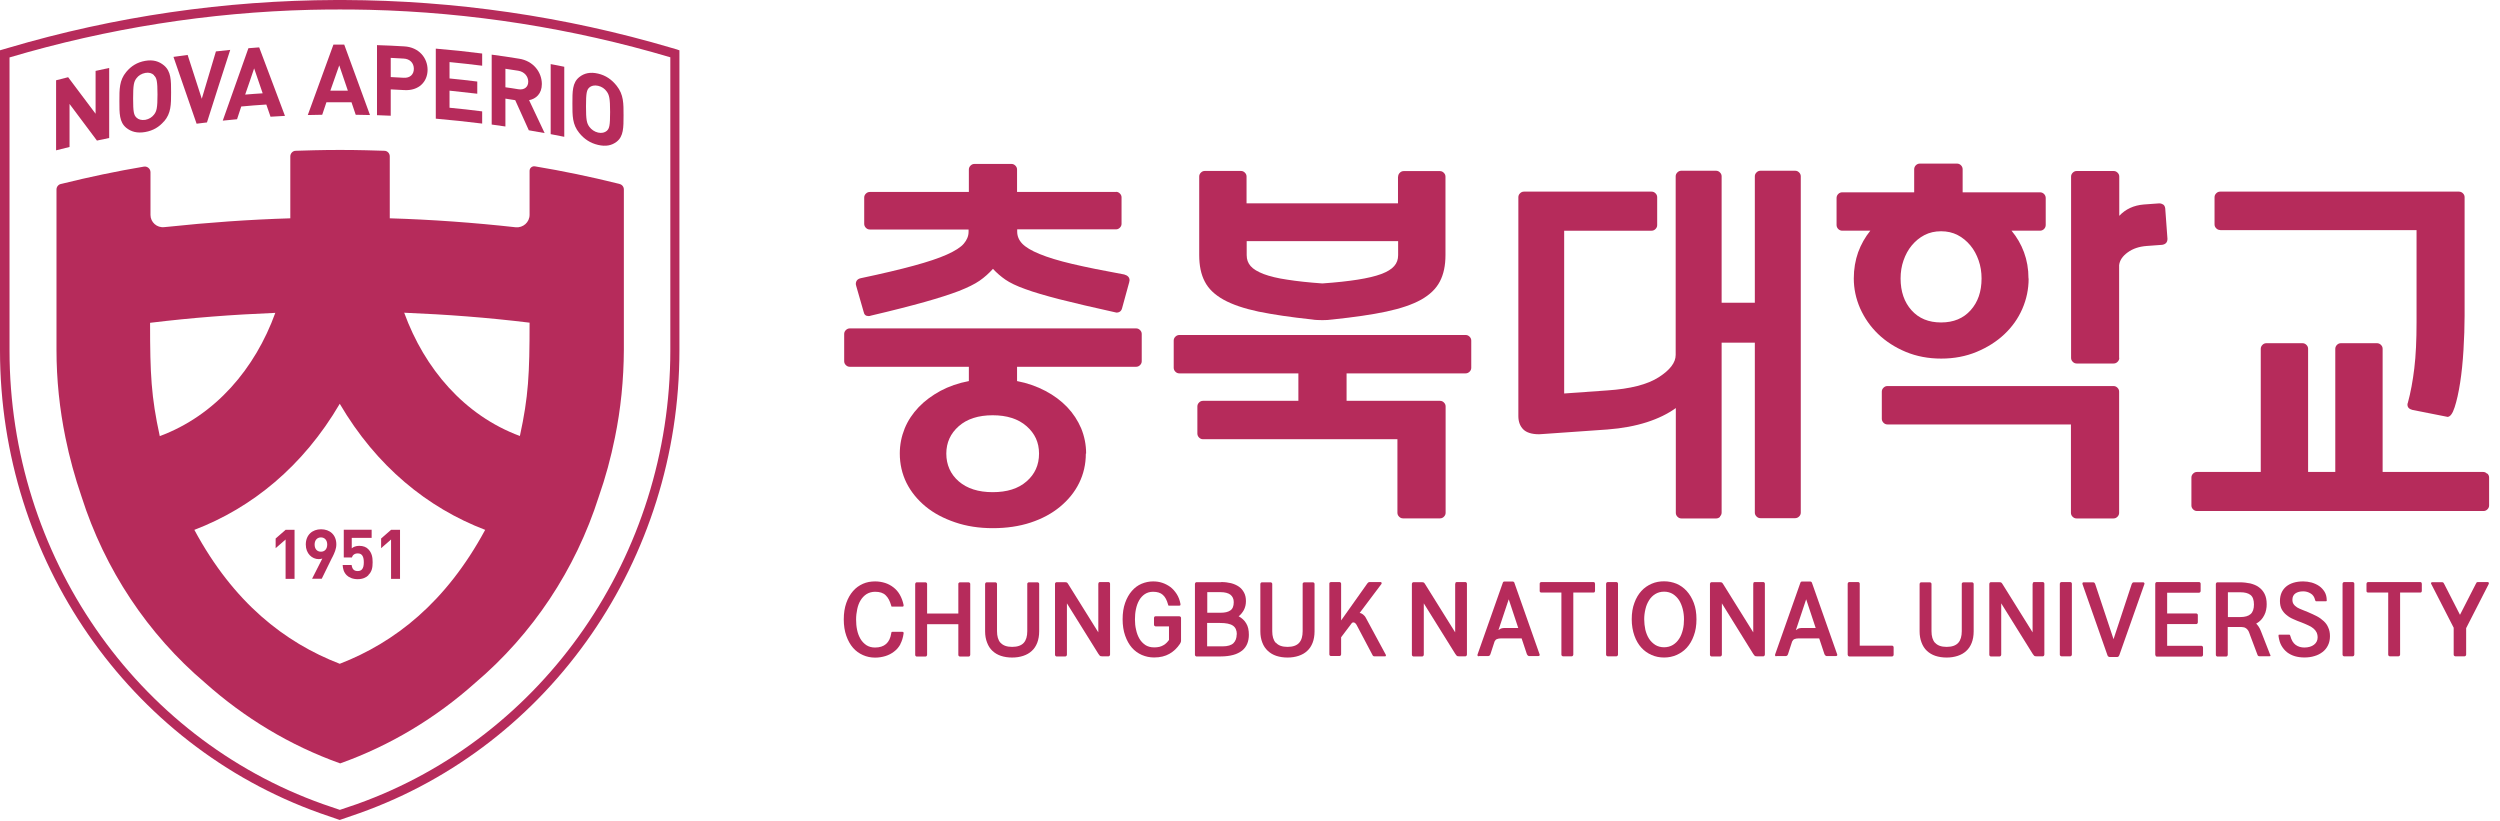 <svg width="195" height="64" viewBox="0 0 195 64" fill="none" xmlns="http://www.w3.org/2000/svg">
<path d="M84.695 35.384C84.695 36.204 84.52 36.969 84.171 37.679C83.821 38.389 83.318 39.001 82.684 39.526C82.051 40.05 81.286 40.465 80.39 40.76C79.494 41.055 78.51 41.197 77.439 41.197C76.368 41.197 75.374 41.044 74.489 40.738C73.593 40.432 72.828 40.028 72.194 39.504C71.561 38.979 71.058 38.367 70.708 37.668C70.359 36.958 70.184 36.193 70.184 35.373C70.184 34.685 70.315 34.04 70.566 33.417C70.817 32.805 71.189 32.248 71.659 31.756C72.129 31.265 72.697 30.849 73.353 30.489C74.008 30.139 74.751 29.877 75.571 29.724V28.609H66.283C66.163 28.609 66.064 28.566 65.977 28.478C65.889 28.391 65.846 28.293 65.846 28.172V26.052C65.846 25.932 65.889 25.834 65.977 25.747C66.064 25.659 66.174 25.615 66.283 25.615H88.618C88.738 25.615 88.836 25.659 88.924 25.747C89.011 25.834 89.055 25.932 89.055 26.052V28.172C89.055 28.293 89.011 28.391 88.924 28.478C88.836 28.566 88.738 28.609 88.618 28.609H79.33V29.724C80.138 29.877 80.871 30.139 81.537 30.489C82.204 30.838 82.772 31.265 83.242 31.756C83.712 32.248 84.072 32.805 84.334 33.417C84.586 34.04 84.717 34.685 84.717 35.373L84.695 35.384ZM87.044 14.962C87.165 14.962 87.263 15.005 87.35 15.093C87.438 15.18 87.481 15.278 87.481 15.399V17.453C87.481 17.573 87.438 17.672 87.35 17.759C87.263 17.846 87.165 17.89 87.044 17.89H79.341V18.065C79.341 18.415 79.472 18.731 79.734 19.005C79.996 19.278 80.444 19.551 81.089 19.813C81.723 20.075 82.575 20.338 83.646 20.589C84.717 20.84 86.061 21.113 87.689 21.409C87.962 21.485 88.104 21.638 88.104 21.846C88.104 21.889 88.104 21.911 88.093 21.922C88.093 21.922 88.082 21.955 88.082 21.999L87.525 24.031C87.47 24.261 87.317 24.381 87.088 24.381C87.066 24.381 87.044 24.381 87.033 24.37C87.011 24.37 86.99 24.359 86.979 24.359C85.198 23.965 83.755 23.627 82.641 23.343C81.537 23.058 80.641 22.796 79.963 22.545C79.286 22.305 78.772 22.053 78.423 21.813C78.073 21.572 77.745 21.288 77.45 20.971C77.133 21.321 76.795 21.627 76.401 21.9C76.019 22.163 75.483 22.425 74.795 22.698C74.107 22.96 73.222 23.244 72.14 23.55C71.047 23.856 69.648 24.217 67.922 24.621C67.878 24.643 67.823 24.654 67.747 24.654C67.528 24.654 67.408 24.545 67.365 24.326L66.775 22.272C66.775 22.272 66.775 22.228 66.764 22.217C66.764 22.195 66.753 22.173 66.753 22.163C66.753 21.911 66.884 21.747 67.168 21.693C68.829 21.343 70.206 21.015 71.287 20.72C72.369 20.425 73.222 20.141 73.855 19.857C74.489 19.573 74.937 19.289 75.177 19.005C75.418 18.721 75.549 18.415 75.549 18.076V17.901H67.845C67.725 17.901 67.627 17.857 67.539 17.77C67.452 17.682 67.408 17.573 67.408 17.464V15.41C67.408 15.289 67.452 15.191 67.539 15.104C67.627 15.016 67.725 14.973 67.845 14.973H75.571V13.224C75.571 13.104 75.615 13.006 75.702 12.918C75.789 12.831 75.888 12.787 76.008 12.787H78.893C79.013 12.787 79.111 12.831 79.199 12.918C79.286 13.006 79.33 13.104 79.33 13.224V14.973H87.066L87.044 14.962ZM77.428 38.389C78.543 38.389 79.428 38.116 80.073 37.548C80.718 36.99 81.045 36.269 81.045 35.384C81.045 34.499 80.718 33.811 80.073 33.242C79.428 32.674 78.543 32.39 77.428 32.39C76.314 32.39 75.429 32.674 74.784 33.242C74.139 33.811 73.812 34.521 73.812 35.384C73.812 36.247 74.139 36.99 74.784 37.548C75.429 38.105 76.314 38.389 77.428 38.389Z" fill="#B62B5B"/>
<path d="M114.758 28.686C114.758 28.807 114.714 28.905 114.627 28.992C114.539 29.08 114.43 29.123 114.321 29.123H105.033V31.265H112.321C112.441 31.265 112.54 31.309 112.627 31.396C112.715 31.484 112.758 31.582 112.758 31.702V39.996C112.758 40.116 112.715 40.214 112.627 40.302C112.54 40.389 112.441 40.433 112.321 40.433H109.437C109.316 40.433 109.218 40.389 109.131 40.302C109.043 40.214 108.999 40.116 108.999 39.996V34.259H93.833C93.712 34.259 93.614 34.215 93.527 34.128C93.439 34.041 93.395 33.931 93.395 33.822V31.702C93.395 31.582 93.439 31.484 93.527 31.396C93.614 31.309 93.712 31.265 93.833 31.265H101.274V29.123H91.986C91.866 29.123 91.767 29.08 91.68 28.992C91.593 28.905 91.549 28.796 91.549 28.686V26.567C91.549 26.446 91.593 26.348 91.68 26.261C91.767 26.173 91.877 26.13 91.986 26.13H114.321C114.441 26.13 114.539 26.173 114.627 26.261C114.714 26.348 114.758 26.446 114.758 26.567V28.686ZM109.054 13.782C109.054 13.662 109.098 13.563 109.185 13.476C109.273 13.389 109.371 13.345 109.491 13.345H112.31C112.431 13.345 112.529 13.389 112.616 13.476C112.704 13.563 112.747 13.662 112.747 13.782V19.901C112.747 20.71 112.605 21.387 112.31 21.955C112.015 22.524 111.524 22.994 110.846 23.376C110.158 23.758 109.251 24.064 108.125 24.305C107 24.545 105.612 24.742 103.962 24.917C103.809 24.939 103.667 24.949 103.536 24.96C103.405 24.96 103.274 24.971 103.142 24.971C103.011 24.971 102.869 24.971 102.749 24.96C102.618 24.96 102.476 24.939 102.323 24.917C100.673 24.742 99.285 24.534 98.16 24.305C97.034 24.064 96.127 23.758 95.439 23.376C94.751 22.994 94.259 22.524 93.975 21.966C93.68 21.409 93.538 20.721 93.538 19.89V13.771C93.538 13.651 93.581 13.553 93.669 13.465C93.756 13.378 93.854 13.334 93.975 13.334H96.794C96.914 13.334 97.012 13.378 97.1 13.465C97.187 13.553 97.231 13.651 97.231 13.771V15.858H109.043V13.771L109.054 13.782ZM109.054 18.808H97.242V19.901C97.242 20.24 97.34 20.513 97.548 20.753C97.755 20.994 98.094 21.191 98.564 21.376C99.034 21.551 99.646 21.704 100.4 21.813C101.154 21.933 102.072 22.032 103.142 22.108C104.224 22.032 105.142 21.933 105.896 21.813C106.65 21.693 107.262 21.551 107.732 21.376C108.202 21.201 108.54 20.994 108.748 20.753C108.956 20.513 109.054 20.24 109.054 19.901V18.808Z" fill="#B62B5B"/>
<path d="M134.167 40.308C134.079 40.395 133.981 40.439 133.861 40.439H131.151C131.031 40.439 130.932 40.395 130.845 40.308C130.757 40.221 130.714 40.122 130.714 40.002V31.829C130.091 32.277 129.337 32.648 128.452 32.932C127.567 33.217 126.54 33.413 125.37 33.501L120.399 33.85C120.344 33.85 120.278 33.85 120.224 33.861C120.169 33.861 120.103 33.872 120.049 33.872C119.481 33.872 119.065 33.741 118.814 33.49C118.563 33.238 118.432 32.889 118.432 32.462V15.384C118.432 15.263 118.475 15.165 118.563 15.078C118.65 14.99 118.749 14.947 118.869 14.947H128.823C128.944 14.947 129.042 14.99 129.129 15.078C129.217 15.165 129.26 15.263 129.26 15.384V17.558C129.26 17.678 129.217 17.777 129.129 17.864C129.042 17.951 128.944 17.995 128.823 17.995H122.005V30.692L125.381 30.452C127.162 30.332 128.496 29.993 129.381 29.425C130.266 28.857 130.703 28.277 130.703 27.687V13.755C130.703 13.635 130.746 13.537 130.834 13.45C130.921 13.362 131.02 13.318 131.14 13.318H133.85C133.97 13.318 134.068 13.362 134.156 13.45C134.243 13.537 134.287 13.635 134.287 13.755V23.612H136.877V13.755C136.877 13.635 136.92 13.537 137.008 13.45C137.095 13.362 137.193 13.318 137.314 13.318H140.024C140.144 13.318 140.242 13.362 140.33 13.45C140.417 13.537 140.461 13.635 140.461 13.755V39.98C140.461 40.1 140.417 40.199 140.33 40.286C140.242 40.374 140.133 40.417 140.024 40.417H137.314C137.193 40.417 137.095 40.374 137.008 40.286C136.92 40.199 136.877 40.1 136.877 39.98V26.726H134.287V39.98C134.287 40.1 134.243 40.199 134.156 40.286L134.167 40.308Z" fill="#B62B5B"/>
<path d="M158.233 21.731C158.233 22.55 158.069 23.337 157.741 24.091C157.413 24.845 156.944 25.501 156.343 26.069C155.742 26.637 155.02 27.096 154.179 27.446C153.338 27.795 152.42 27.97 151.415 27.97C150.409 27.97 149.491 27.795 148.65 27.446C147.809 27.096 147.087 26.626 146.486 26.047C145.885 25.468 145.426 24.801 145.088 24.047C144.76 23.293 144.596 22.518 144.596 21.72C144.596 20.977 144.716 20.299 144.935 19.677C145.164 19.054 145.481 18.496 145.885 17.994H143.7C143.58 17.994 143.47 17.95 143.383 17.863C143.296 17.775 143.252 17.666 143.252 17.546V15.448C143.252 15.328 143.296 15.218 143.383 15.131C143.47 15.043 143.58 15 143.7 15H149.306V13.208C149.306 13.088 149.349 12.978 149.437 12.891C149.524 12.803 149.633 12.76 149.754 12.76H152.638C152.759 12.76 152.868 12.803 152.955 12.891C153.043 12.978 153.086 13.088 153.086 13.208V15H159.118C159.238 15 159.348 15.043 159.435 15.131C159.522 15.218 159.566 15.328 159.566 15.448V17.546C159.566 17.666 159.522 17.775 159.435 17.863C159.348 17.95 159.238 17.994 159.118 17.994H156.9C157.315 18.496 157.643 19.054 157.872 19.677C158.102 20.299 158.222 20.977 158.222 21.72L158.233 21.731ZM146.781 30.549C146.781 30.429 146.825 30.33 146.913 30.243C147 30.156 147.098 30.112 147.218 30.112H164.855C164.975 30.112 165.073 30.156 165.161 30.243C165.248 30.33 165.292 30.429 165.292 30.549V40.001C165.292 40.121 165.248 40.219 165.161 40.307C165.073 40.394 164.975 40.438 164.855 40.438H161.97C161.85 40.438 161.752 40.394 161.664 40.307C161.577 40.219 161.533 40.121 161.533 40.001V33.106H147.218C147.098 33.106 147 33.062 146.913 32.975C146.825 32.887 146.781 32.778 146.781 32.669V30.549ZM151.415 25.151C152.376 25.151 153.141 24.834 153.709 24.2C154.277 23.567 154.562 22.747 154.562 21.72C154.562 21.217 154.485 20.747 154.332 20.31C154.179 19.873 153.971 19.48 153.687 19.141C153.403 18.802 153.075 18.529 152.693 18.332C152.311 18.136 151.884 18.038 151.404 18.038C150.923 18.038 150.497 18.136 150.114 18.332C149.732 18.529 149.404 18.802 149.12 19.141C148.836 19.48 148.628 19.873 148.475 20.31C148.322 20.747 148.246 21.217 148.246 21.72C148.246 22.736 148.53 23.567 149.098 24.2C149.666 24.834 150.431 25.151 151.393 25.151H151.415ZM165.303 27.916C165.303 28.036 165.259 28.134 165.172 28.221C165.084 28.309 164.986 28.353 164.866 28.353H161.981C161.861 28.353 161.762 28.309 161.675 28.221C161.588 28.134 161.544 28.036 161.544 27.916V13.776C161.544 13.656 161.588 13.557 161.675 13.47C161.762 13.383 161.861 13.339 161.981 13.339H164.866C164.986 13.339 165.084 13.383 165.172 13.47C165.259 13.557 165.303 13.656 165.303 13.776V16.835C165.795 16.311 166.428 16.016 167.215 15.95L168.417 15.863C168.537 15.863 168.636 15.896 168.723 15.95C168.81 16.005 168.865 16.103 168.887 16.245L169.062 18.628C169.062 18.901 168.92 19.054 168.647 19.097L167.445 19.185C166.855 19.229 166.363 19.392 165.958 19.688C165.554 19.983 165.336 20.31 165.292 20.682V27.916H165.303Z" fill="#B62B5B"/>
<path d="M173.182 17.952H188.491V25.12C188.491 26.53 188.437 27.732 188.316 28.726C188.196 29.721 188.032 30.617 187.814 31.414C187.792 31.458 187.781 31.502 187.781 31.556C187.781 31.775 187.912 31.906 188.163 31.972L190.808 32.496C190.808 32.496 190.841 32.496 190.852 32.507C190.852 32.507 190.873 32.518 190.895 32.518C191.114 32.518 191.3 32.267 191.463 31.764C191.627 31.261 191.769 30.628 191.89 29.852C192.01 29.076 192.097 28.224 192.152 27.295C192.206 26.366 192.239 25.481 192.239 24.64V15.384C192.239 15.264 192.196 15.166 192.108 15.078C192.021 14.991 191.911 14.947 191.802 14.947H173.171C173.051 14.947 172.953 14.991 172.866 15.078C172.778 15.166 172.734 15.264 172.734 15.384V17.504C172.734 17.624 172.778 17.723 172.866 17.81C172.953 17.898 173.051 17.941 173.171 17.941L173.182 17.952Z" fill="#B62B5B"/>
<path d="M193.986 36.943C193.898 36.855 193.8 36.812 193.68 36.812H185.845V27.207C185.845 27.086 185.801 26.988 185.714 26.901C185.627 26.813 185.517 26.77 185.408 26.77H182.589C182.469 26.77 182.37 26.813 182.283 26.901C182.196 26.988 182.152 27.097 182.152 27.207V36.812H180.032V27.207C180.032 27.086 179.988 26.988 179.901 26.901C179.813 26.813 179.715 26.77 179.595 26.77H176.776C176.655 26.77 176.557 26.813 176.47 26.901C176.382 26.988 176.339 27.097 176.339 27.207V36.812H171.367C171.247 36.812 171.148 36.855 171.061 36.943C170.973 37.03 170.93 37.128 170.93 37.248V39.423C170.93 39.543 170.973 39.642 171.061 39.729C171.148 39.816 171.247 39.86 171.367 39.86H193.713C193.833 39.86 193.931 39.816 194.019 39.729C194.106 39.642 194.15 39.543 194.15 39.423V37.248C194.15 37.128 194.106 37.03 194.019 36.943H193.986Z" fill="#B62B5B"/>
<path d="M70.24 50.234C70.109 50.474 69.945 50.671 69.737 50.824C69.541 50.977 69.311 51.097 69.06 51.174C68.808 51.25 68.546 51.294 68.262 51.294C67.923 51.294 67.606 51.228 67.311 51.097C67.016 50.966 66.754 50.78 66.536 50.529C66.317 50.278 66.142 49.961 66.011 49.589C65.88 49.218 65.814 48.792 65.814 48.311C65.814 47.83 65.88 47.404 66.011 47.032C66.142 46.661 66.317 46.355 66.536 46.104C66.754 45.852 67.016 45.666 67.311 45.535C67.606 45.404 67.923 45.35 68.262 45.35C68.535 45.35 68.787 45.393 69.038 45.47C69.278 45.546 69.497 45.666 69.694 45.819C69.89 45.972 70.054 46.158 70.185 46.388C70.316 46.617 70.415 46.879 70.48 47.185C70.48 47.196 70.48 47.218 70.48 47.24C70.48 47.295 70.448 47.316 70.382 47.316H69.595C69.595 47.316 69.53 47.316 69.53 47.295C69.53 47.284 69.519 47.251 69.508 47.218C69.409 46.879 69.278 46.617 69.082 46.431C68.896 46.246 68.623 46.158 68.262 46.158C68 46.158 67.781 46.224 67.585 46.344C67.399 46.464 67.246 46.628 67.126 46.825C67.005 47.021 66.918 47.251 66.864 47.513C66.809 47.775 66.776 48.038 66.776 48.322C66.776 48.606 66.798 48.868 66.853 49.13C66.907 49.393 66.995 49.622 67.115 49.83C67.235 50.037 67.388 50.19 67.574 50.321C67.76 50.442 67.989 50.507 68.251 50.507C68.983 50.507 69.409 50.136 69.519 49.382C69.519 49.338 69.541 49.316 69.541 49.305C69.541 49.294 69.573 49.283 69.606 49.283H70.382C70.382 49.283 70.448 49.283 70.459 49.305C70.469 49.316 70.48 49.338 70.48 49.371V49.414C70.437 49.731 70.349 50.015 70.218 50.256L70.24 50.234Z" fill="#B62B5B"/>
<path d="M72.314 51.08C72.314 51.08 72.303 51.135 72.281 51.167C72.259 51.189 72.226 51.211 72.193 51.211H71.494C71.494 51.211 71.439 51.2 71.418 51.167C71.396 51.146 71.385 51.113 71.385 51.08V45.551C71.385 45.551 71.396 45.486 71.418 45.464C71.439 45.442 71.472 45.42 71.494 45.42H72.193C72.193 45.42 72.259 45.431 72.281 45.464C72.303 45.486 72.314 45.518 72.314 45.551V47.857H74.75V45.551C74.75 45.551 74.75 45.486 74.783 45.464C74.805 45.442 74.838 45.42 74.871 45.42H75.559C75.559 45.42 75.614 45.431 75.646 45.464C75.668 45.486 75.679 45.518 75.679 45.551V51.08C75.679 51.08 75.668 51.135 75.646 51.167C75.624 51.189 75.592 51.211 75.559 51.211H74.871C74.871 51.211 74.805 51.2 74.783 51.167C74.761 51.146 74.75 51.113 74.75 51.08V48.687H72.314V51.08Z" fill="#B62B5B"/>
<path d="M78.051 50.14C78.237 50.348 78.532 50.457 78.947 50.457C79.362 50.457 79.668 50.348 79.854 50.14C80.04 49.933 80.127 49.627 80.127 49.233V45.551C80.127 45.551 80.127 45.486 80.16 45.464C80.182 45.442 80.214 45.42 80.247 45.42H80.936C80.936 45.42 81.001 45.431 81.023 45.464C81.045 45.486 81.056 45.518 81.056 45.551V49.244C81.056 49.583 81.001 49.889 80.903 50.14C80.804 50.392 80.662 50.61 80.477 50.774C80.291 50.949 80.072 51.069 79.81 51.157C79.548 51.244 79.264 51.288 78.947 51.288C78.63 51.288 78.335 51.244 78.073 51.157C77.81 51.069 77.592 50.938 77.406 50.763C77.22 50.588 77.089 50.381 76.991 50.118C76.892 49.867 76.838 49.572 76.838 49.244V45.551C76.838 45.551 76.849 45.486 76.871 45.464C76.892 45.442 76.925 45.42 76.958 45.42H77.647C77.647 45.42 77.712 45.431 77.734 45.464C77.756 45.486 77.767 45.518 77.767 45.551V49.233C77.767 49.627 77.854 49.933 78.04 50.14H78.051Z" fill="#B62B5B"/>
<path d="M85.689 45.444C85.689 45.444 85.744 45.4 85.777 45.4H86.476C86.476 45.4 86.531 45.411 86.553 45.444C86.574 45.466 86.585 45.499 86.585 45.532V51.061C86.585 51.061 86.574 51.115 86.553 51.148C86.531 51.17 86.498 51.192 86.476 51.192H85.963C85.875 51.192 85.82 51.181 85.788 51.148C85.755 51.115 85.722 51.072 85.678 51.006L83.22 47.061V51.072C83.22 51.072 83.209 51.126 83.187 51.159C83.165 51.181 83.132 51.203 83.1 51.203H82.4C82.4 51.203 82.346 51.192 82.324 51.159C82.302 51.137 82.291 51.104 82.291 51.072V45.542C82.291 45.542 82.291 45.477 82.324 45.455C82.346 45.433 82.378 45.411 82.4 45.411H83.067C83.154 45.411 83.209 45.422 83.242 45.455C83.274 45.488 83.307 45.532 83.351 45.608L85.668 49.323V45.553C85.668 45.553 85.668 45.488 85.7 45.466L85.689 45.444Z" fill="#B62B5B"/>
<path d="M92.034 50.223C91.815 50.551 91.542 50.813 91.214 50.999C90.886 51.185 90.493 51.283 90.023 51.283C89.684 51.283 89.367 51.217 89.061 51.086C88.766 50.955 88.504 50.769 88.286 50.518C88.067 50.267 87.892 49.95 87.761 49.578C87.63 49.207 87.564 48.781 87.564 48.3C87.564 47.819 87.63 47.382 87.761 47.021C87.892 46.65 88.067 46.344 88.286 46.093C88.504 45.841 88.755 45.656 89.04 45.535C89.324 45.415 89.63 45.35 89.936 45.35C90.187 45.35 90.427 45.382 90.657 45.459C90.886 45.535 91.094 45.645 91.291 45.787C91.476 45.929 91.64 46.114 91.782 46.333C91.924 46.552 92.023 46.814 92.077 47.109C92.077 47.12 92.077 47.142 92.077 47.163C92.077 47.218 92.045 47.24 91.979 47.24H91.192C91.192 47.24 91.127 47.24 91.127 47.218C91.127 47.207 91.116 47.174 91.105 47.142C91.017 46.814 90.886 46.562 90.701 46.399C90.526 46.235 90.263 46.158 89.936 46.158C89.684 46.158 89.477 46.224 89.291 46.344C89.116 46.464 88.963 46.628 88.854 46.825C88.734 47.032 88.657 47.262 88.603 47.513C88.548 47.775 88.526 48.038 88.526 48.311C88.526 48.584 88.548 48.857 88.614 49.119C88.668 49.382 88.755 49.611 88.876 49.819C88.996 50.026 89.149 50.179 89.335 50.31C89.52 50.431 89.75 50.496 90.023 50.496C90.176 50.496 90.307 50.485 90.438 50.453C90.558 50.42 90.668 50.376 90.755 50.321C90.853 50.267 90.93 50.201 90.996 50.136C91.061 50.07 91.127 49.994 91.181 49.917V48.857H90.132C90.132 48.857 90.067 48.846 90.045 48.813C90.023 48.792 90.012 48.759 90.012 48.715V48.191C90.012 48.191 90.023 48.125 90.045 48.103C90.067 48.081 90.1 48.07 90.132 48.07H91.99C91.99 48.07 92.055 48.081 92.077 48.103C92.099 48.125 92.121 48.158 92.121 48.191V49.972C92.121 50.059 92.088 50.136 92.034 50.223Z" fill="#B62B5B"/>
<path d="M95.259 45.4C95.532 45.4 95.795 45.433 96.024 45.488C96.265 45.553 96.461 45.641 96.636 45.761C96.811 45.881 96.942 46.045 97.04 46.231C97.139 46.417 97.183 46.635 97.183 46.886C97.183 47.149 97.128 47.378 97.019 47.586C96.909 47.782 96.778 47.946 96.614 48.067C96.866 48.209 97.073 48.394 97.204 48.624C97.346 48.853 97.412 49.148 97.412 49.509C97.412 49.771 97.368 50.012 97.281 50.219C97.194 50.427 97.062 50.602 96.888 50.744C96.702 50.886 96.483 51.006 96.199 51.082C95.926 51.159 95.587 51.203 95.194 51.203H93.314C93.314 51.203 93.26 51.192 93.238 51.159C93.216 51.137 93.205 51.104 93.205 51.072V45.542C93.205 45.542 93.216 45.477 93.238 45.455C93.26 45.433 93.293 45.411 93.314 45.411H95.237L95.259 45.4ZM96.232 46.963C96.232 46.712 96.144 46.526 95.97 46.384C95.795 46.253 95.532 46.187 95.183 46.187H94.167V47.793H95.227C95.533 47.793 95.784 47.739 95.959 47.619C96.144 47.498 96.232 47.28 96.232 46.974V46.963ZM96.472 49.476C96.472 49.17 96.374 48.941 96.166 48.799C95.959 48.657 95.631 48.591 95.15 48.591H94.156V50.416H95.358C95.762 50.416 96.046 50.328 96.21 50.165C96.374 50.001 96.461 49.771 96.461 49.487L96.472 49.476Z" fill="#B62B5B"/>
<path d="M99.531 50.14C99.716 50.348 100.011 50.457 100.427 50.457C100.842 50.457 101.148 50.348 101.333 50.14C101.519 49.933 101.607 49.627 101.607 49.233V45.551C101.607 45.551 101.607 45.486 101.639 45.464C101.661 45.442 101.694 45.42 101.727 45.42H102.415C102.415 45.42 102.481 45.431 102.503 45.464C102.524 45.486 102.535 45.518 102.535 45.551V49.244C102.535 49.583 102.481 49.889 102.382 50.14C102.284 50.392 102.142 50.61 101.956 50.774C101.771 50.949 101.552 51.069 101.29 51.157C101.027 51.244 100.743 51.288 100.427 51.288C100.11 51.288 99.815 51.244 99.552 51.157C99.29 51.069 99.072 50.938 98.886 50.763C98.7 50.588 98.558 50.381 98.46 50.118C98.361 49.867 98.307 49.572 98.307 49.244V45.551C98.307 45.551 98.318 45.486 98.339 45.464C98.361 45.442 98.394 45.42 98.427 45.42H99.115C99.115 45.42 99.181 45.431 99.203 45.464C99.225 45.486 99.235 45.518 99.235 45.551V49.233C99.235 49.627 99.323 49.933 99.509 50.14H99.531Z" fill="#B62B5B"/>
<path d="M103.722 45.444C103.722 45.444 103.777 45.4 103.799 45.4H104.487C104.487 45.4 104.553 45.411 104.575 45.444C104.596 45.466 104.607 45.499 104.607 45.532V48.394L106.651 45.51C106.651 45.51 106.694 45.455 106.727 45.433C106.76 45.411 106.793 45.4 106.826 45.4H107.711C107.711 45.4 107.765 45.422 107.765 45.477C107.765 45.499 107.765 45.521 107.765 45.532L106.05 47.815C106.137 47.815 106.225 47.859 106.312 47.925C106.399 47.99 106.487 48.088 106.552 48.22L108.093 51.072C108.093 51.072 108.104 51.115 108.104 51.126C108.104 51.17 108.082 51.192 108.049 51.192H107.186C107.121 51.192 107.077 51.148 107.044 51.072L105.809 48.733C105.766 48.668 105.733 48.624 105.689 48.591C105.645 48.569 105.613 48.547 105.58 48.547C105.525 48.547 105.481 48.558 105.449 48.591L104.607 49.706V51.039C104.607 51.039 104.596 51.093 104.575 51.126C104.553 51.148 104.52 51.17 104.487 51.17H103.799C103.799 51.17 103.744 51.159 103.722 51.126C103.7 51.104 103.689 51.072 103.689 51.039V45.51C103.689 45.51 103.7 45.444 103.722 45.422V45.444Z" fill="#B62B5B"/>
<path d="M113.525 45.444C113.525 45.444 113.58 45.4 113.613 45.4H114.312C114.312 45.4 114.367 45.411 114.389 45.444C114.41 45.466 114.421 45.499 114.421 45.532V51.061C114.421 51.061 114.41 51.115 114.389 51.148C114.367 51.17 114.334 51.192 114.312 51.192H113.798C113.711 51.192 113.656 51.181 113.624 51.148C113.591 51.115 113.558 51.072 113.514 51.006L111.056 47.061V51.072C111.056 51.072 111.045 51.126 111.023 51.159C111.001 51.181 110.968 51.203 110.936 51.203H110.236C110.236 51.203 110.182 51.192 110.16 51.159C110.138 51.137 110.127 51.104 110.127 51.072V45.542C110.127 45.542 110.138 45.477 110.16 45.455C110.182 45.433 110.214 45.411 110.236 45.411H110.903C110.99 45.411 111.045 45.422 111.078 45.455C111.11 45.488 111.143 45.532 111.187 45.608L113.503 49.323V45.553C113.503 45.553 113.514 45.488 113.536 45.466L113.525 45.444Z" fill="#B62B5B"/>
<path d="M115.342 51.192C115.277 51.192 115.244 51.16 115.244 51.105C115.244 51.094 115.244 51.072 115.244 51.061L117.211 45.478C117.233 45.39 117.277 45.357 117.364 45.357H117.987C117.987 45.357 118.041 45.357 118.074 45.39C118.107 45.412 118.129 45.445 118.129 45.478L120.096 51.061C120.096 51.061 120.096 51.061 120.096 51.072C120.096 51.072 120.096 51.072 120.096 51.083C120.096 51.105 120.096 51.127 120.063 51.149C120.041 51.171 120.019 51.171 119.997 51.171H119.254C119.254 51.171 119.189 51.16 119.167 51.127C119.145 51.105 119.123 51.072 119.101 51.039L118.686 49.794H117.08C116.949 49.794 116.85 49.816 116.763 49.848C116.676 49.881 116.621 49.947 116.577 50.034L116.249 51.039C116.249 51.039 116.217 51.094 116.195 51.127C116.162 51.149 116.129 51.171 116.096 51.171H115.342V51.192ZM116.883 49.149C116.883 49.149 116.992 49.062 117.069 49.029C117.135 49.007 117.211 48.985 117.309 48.985H118.424L117.681 46.745L116.883 49.138V49.149Z" fill="#B62B5B"/>
<path d="M124.379 45.444C124.379 45.444 124.412 45.499 124.412 45.532V46.1C124.412 46.1 124.401 46.165 124.379 46.187C124.357 46.209 124.324 46.22 124.292 46.22H122.718V51.061C122.718 51.061 122.707 51.115 122.685 51.148C122.664 51.17 122.631 51.192 122.598 51.192H121.91C121.91 51.192 121.844 51.181 121.822 51.148C121.8 51.126 121.789 51.093 121.789 51.061V46.22H120.216C120.216 46.22 120.15 46.209 120.128 46.187C120.107 46.165 120.096 46.133 120.096 46.1V45.532C120.096 45.532 120.096 45.466 120.128 45.444C120.15 45.422 120.183 45.4 120.216 45.4H124.303C124.303 45.4 124.368 45.411 124.39 45.444H124.379Z" fill="#B62B5B"/>
<path d="M125.308 45.444C125.308 45.444 125.363 45.4 125.396 45.4H126.084C126.084 45.4 126.15 45.411 126.171 45.444C126.193 45.466 126.204 45.499 126.204 45.532V51.061C126.204 51.061 126.193 51.115 126.171 51.148C126.15 51.17 126.117 51.192 126.084 51.192H125.396C125.396 51.192 125.341 51.181 125.308 51.148C125.286 51.126 125.275 51.093 125.275 51.061V45.532C125.275 45.532 125.286 45.466 125.308 45.444Z" fill="#B62B5B"/>
<path d="M129.789 51.286C129.45 51.286 129.122 51.221 128.827 51.089C128.521 50.958 128.259 50.773 128.029 50.521C127.8 50.27 127.614 49.953 127.483 49.581C127.352 49.21 127.275 48.784 127.275 48.303C127.275 47.822 127.341 47.396 127.483 47.025C127.614 46.653 127.8 46.347 128.029 46.096C128.259 45.844 128.532 45.659 128.838 45.528C129.144 45.396 129.461 45.342 129.8 45.342C130.138 45.342 130.455 45.407 130.761 45.528C131.067 45.659 131.329 45.844 131.559 46.096C131.788 46.347 131.974 46.653 132.116 47.025C132.258 47.396 132.324 47.822 132.324 48.303C132.324 48.784 132.258 49.21 132.116 49.581C131.985 49.953 131.799 50.27 131.57 50.521C131.34 50.773 131.067 50.958 130.772 51.089C130.466 51.221 130.149 51.286 129.81 51.286H129.789ZM129.789 50.488C130.051 50.488 130.291 50.423 130.488 50.303C130.685 50.182 130.849 50.019 130.98 49.811C131.111 49.614 131.198 49.374 131.264 49.112C131.329 48.849 131.351 48.576 131.351 48.303C131.351 48.03 131.318 47.757 131.253 47.505C131.187 47.243 131.089 47.014 130.969 46.817C130.838 46.62 130.674 46.456 130.488 46.336C130.291 46.216 130.062 46.15 129.8 46.15C129.537 46.15 129.308 46.216 129.111 46.336C128.914 46.456 128.751 46.62 128.63 46.817C128.499 47.025 128.401 47.254 128.346 47.505C128.281 47.768 128.248 48.03 128.248 48.303C128.248 48.576 128.281 48.849 128.335 49.112C128.401 49.374 128.488 49.603 128.619 49.811C128.751 50.019 128.914 50.172 129.111 50.303C129.308 50.423 129.537 50.488 129.81 50.488H129.789Z" fill="#B62B5B"/>
<path d="M136.764 45.444C136.764 45.444 136.819 45.4 136.852 45.4H137.551C137.551 45.4 137.606 45.411 137.628 45.444C137.649 45.466 137.66 45.499 137.66 45.532V51.061C137.66 51.061 137.649 51.115 137.628 51.148C137.606 51.17 137.573 51.192 137.551 51.192H137.038C136.95 51.192 136.895 51.181 136.863 51.148C136.83 51.115 136.797 51.072 136.753 51.006L134.306 47.061V51.072C134.306 51.072 134.295 51.126 134.273 51.159C134.251 51.181 134.218 51.203 134.186 51.203H133.486C133.486 51.203 133.432 51.192 133.41 51.159C133.388 51.137 133.377 51.104 133.377 51.072V45.542C133.377 45.542 133.388 45.477 133.41 45.455C133.432 45.433 133.464 45.411 133.486 45.411H134.153C134.24 45.411 134.295 45.422 134.328 45.455C134.36 45.488 134.393 45.532 134.437 45.608L136.753 49.323V45.553C136.753 45.553 136.753 45.488 136.786 45.466L136.764 45.444Z" fill="#B62B5B"/>
<path d="M138.553 51.192C138.488 51.192 138.455 51.16 138.455 51.105C138.455 51.094 138.455 51.072 138.455 51.061L140.422 45.478C140.444 45.39 140.498 45.357 140.575 45.357H141.198C141.198 45.357 141.252 45.357 141.285 45.39C141.318 45.412 141.329 45.445 141.34 45.478L143.307 51.061C143.307 51.061 143.307 51.061 143.307 51.072C143.307 51.072 143.307 51.072 143.307 51.083C143.307 51.105 143.307 51.127 143.274 51.149C143.252 51.171 143.23 51.171 143.208 51.171H142.465C142.465 51.171 142.4 51.16 142.378 51.127C142.356 51.105 142.334 51.072 142.312 51.039L141.897 49.794H140.291C140.16 49.794 140.061 49.816 139.974 49.848C139.887 49.881 139.832 49.947 139.788 50.034L139.46 51.039C139.46 51.039 139.428 51.094 139.406 51.127C139.373 51.149 139.34 51.171 139.307 51.171H138.553V51.192ZM140.094 49.149C140.094 49.149 140.203 49.062 140.269 49.029C140.335 49.007 140.411 48.985 140.509 48.985H141.624L140.881 46.745L140.083 49.138L140.094 49.149Z" fill="#B62B5B"/>
<path d="M144.152 51.148C144.152 51.148 144.119 51.093 144.119 51.061V45.532C144.119 45.532 144.13 45.466 144.152 45.444C144.174 45.422 144.207 45.4 144.239 45.4H144.939C144.939 45.4 145.004 45.411 145.026 45.444C145.048 45.466 145.059 45.499 145.059 45.532V50.361H147.583C147.583 50.361 147.649 50.372 147.67 50.405C147.692 50.427 147.703 50.46 147.703 50.503V51.072C147.703 51.072 147.703 51.126 147.67 51.159C147.649 51.181 147.616 51.203 147.583 51.203H144.239C144.239 51.203 144.185 51.192 144.152 51.159V51.148Z" fill="#B62B5B"/>
<path d="M150.941 50.14C151.127 50.348 151.422 50.457 151.837 50.457C152.253 50.457 152.559 50.348 152.744 50.14C152.93 49.933 153.018 49.627 153.018 49.233V45.551C153.018 45.551 153.018 45.486 153.05 45.464C153.072 45.442 153.105 45.42 153.138 45.42H153.826C153.826 45.42 153.892 45.431 153.914 45.464C153.935 45.486 153.946 45.518 153.946 45.551V49.244C153.946 49.583 153.892 49.889 153.793 50.14C153.695 50.392 153.553 50.61 153.367 50.774C153.181 50.949 152.963 51.069 152.701 51.157C152.438 51.244 152.154 51.288 151.837 51.288C151.521 51.288 151.226 51.244 150.963 51.157C150.701 51.069 150.482 50.938 150.297 50.763C150.111 50.588 149.98 50.381 149.881 50.118C149.783 49.867 149.729 49.572 149.729 49.244V45.551C149.729 45.551 149.739 45.486 149.761 45.464C149.783 45.442 149.816 45.42 149.849 45.42H150.537C150.537 45.42 150.603 45.431 150.625 45.464C150.646 45.486 150.657 45.518 150.657 45.551V49.233C150.657 49.627 150.745 49.933 150.931 50.14H150.941Z" fill="#B62B5B"/>
<path d="M158.564 45.444C158.564 45.444 158.619 45.4 158.652 45.4H159.351C159.351 45.4 159.406 45.411 159.428 45.444C159.449 45.466 159.46 45.499 159.46 45.532V51.061C159.46 51.061 159.449 51.115 159.428 51.148C159.406 51.17 159.373 51.192 159.351 51.192H158.838C158.75 51.192 158.695 51.181 158.663 51.148C158.63 51.115 158.597 51.072 158.553 51.006L156.095 47.061V51.072C156.095 51.072 156.084 51.126 156.062 51.159C156.04 51.181 156.007 51.203 155.975 51.203H155.275C155.275 51.203 155.221 51.192 155.199 51.159C155.177 51.137 155.166 51.104 155.166 51.072V45.542C155.166 45.542 155.177 45.477 155.199 45.455C155.221 45.433 155.253 45.411 155.275 45.411H155.942C156.029 45.411 156.084 45.422 156.117 45.455C156.149 45.488 156.182 45.532 156.226 45.608L158.542 49.323V45.553C158.542 45.553 158.553 45.488 158.575 45.466L158.564 45.444Z" fill="#B62B5B"/>
<path d="M160.699 45.444C160.699 45.444 160.753 45.4 160.786 45.4H161.486C161.486 45.4 161.551 45.411 161.573 45.444C161.595 45.466 161.606 45.499 161.606 45.532V51.061C161.606 51.061 161.595 51.115 161.573 51.148C161.551 51.17 161.518 51.192 161.486 51.192H160.786C160.786 51.192 160.732 51.181 160.699 51.148C160.677 51.126 160.666 51.093 160.666 51.061V45.532C160.666 45.532 160.677 45.466 160.699 45.444Z" fill="#B62B5B"/>
<path d="M164.44 51.211C164.44 51.211 164.397 51.157 164.386 51.124L162.43 45.551C162.43 45.551 162.43 45.529 162.43 45.518C162.43 45.453 162.462 45.42 162.528 45.42H163.271C163.271 45.42 163.348 45.431 163.369 45.464C163.391 45.486 163.413 45.518 163.424 45.551L164.856 49.856L166.276 45.551C166.276 45.551 166.309 45.486 166.331 45.464C166.353 45.442 166.385 45.42 166.429 45.42H167.172C167.172 45.42 167.216 45.42 167.238 45.453C167.259 45.475 167.27 45.496 167.27 45.518C167.27 45.518 167.27 45.518 167.27 45.529V45.54L165.304 51.113C165.304 51.113 165.271 51.178 165.249 51.2C165.216 51.222 165.194 51.244 165.161 51.244H164.539C164.539 51.244 164.473 51.233 164.44 51.2V51.211Z" fill="#B62B5B"/>
<path d="M168.142 51.148C168.142 51.148 168.109 51.093 168.109 51.061V45.532C168.109 45.532 168.12 45.466 168.142 45.444C168.164 45.422 168.197 45.4 168.219 45.4H171.53C171.53 45.4 171.595 45.411 171.617 45.444C171.639 45.466 171.65 45.499 171.65 45.532V46.1C171.65 46.1 171.65 46.154 171.617 46.187C171.595 46.209 171.562 46.231 171.53 46.231H169.038V47.848H171.311C171.311 47.848 171.377 47.859 171.398 47.892C171.42 47.914 171.431 47.946 171.431 47.979V48.547C171.431 48.547 171.42 48.602 171.398 48.635C171.377 48.657 171.344 48.678 171.311 48.678H169.038V50.372H171.715C171.715 50.372 171.781 50.383 171.803 50.416C171.825 50.438 171.836 50.471 171.836 50.514V51.082C171.836 51.082 171.836 51.137 171.803 51.17C171.781 51.192 171.748 51.214 171.715 51.214H168.219C168.219 51.214 168.164 51.203 168.142 51.17V51.148Z" fill="#B62B5B"/>
<path d="M177.087 51.058C177.087 51.058 177.098 51.113 177.098 51.124C177.098 51.167 177.076 51.189 177.021 51.189H176.245C176.158 51.189 176.103 51.146 176.081 51.069L175.502 49.529C175.458 49.408 175.426 49.299 175.382 49.222C175.338 49.146 175.284 49.081 175.218 49.026C175.152 48.982 175.087 48.938 175 48.928C174.912 48.906 174.814 48.906 174.694 48.906H173.765V51.08C173.765 51.08 173.754 51.135 173.732 51.167C173.71 51.189 173.677 51.211 173.645 51.211H172.945C172.945 51.211 172.891 51.2 172.869 51.167C172.847 51.146 172.836 51.113 172.836 51.08V45.551C172.836 45.551 172.847 45.486 172.869 45.464C172.891 45.442 172.923 45.42 172.945 45.42H174.694C174.989 45.42 175.262 45.453 175.524 45.507C175.775 45.573 176.005 45.66 176.191 45.802C176.376 45.934 176.529 46.108 176.639 46.327C176.748 46.545 176.802 46.808 176.802 47.124C176.802 47.267 176.792 47.42 176.759 47.562C176.737 47.704 176.682 47.846 176.617 47.977C176.551 48.108 176.475 48.228 176.365 48.348C176.267 48.458 176.136 48.556 175.983 48.643C176.049 48.709 176.114 48.785 176.18 48.884C176.245 48.982 176.3 49.091 176.354 49.233L177.076 51.08L177.087 51.058ZM175.808 47.157C175.808 46.797 175.721 46.545 175.535 46.403C175.349 46.261 175.087 46.196 174.737 46.196H173.776V48.13H174.748C175.109 48.13 175.371 48.053 175.546 47.9C175.721 47.747 175.808 47.496 175.808 47.157Z" fill="#B62B5B"/>
<path d="M179.726 50.507C180.054 50.507 180.305 50.431 180.491 50.289C180.677 50.147 180.775 49.95 180.775 49.72C180.775 49.567 180.742 49.425 180.688 49.316C180.633 49.207 180.546 49.098 180.436 49.01C180.327 48.923 180.196 48.835 180.032 48.77C179.879 48.693 179.704 48.628 179.519 48.551C179.289 48.464 179.071 48.387 178.874 48.289C178.666 48.202 178.491 48.092 178.338 47.961C178.185 47.841 178.065 47.688 177.967 47.513C177.88 47.338 177.836 47.131 177.836 46.879C177.836 46.399 178 46.027 178.317 45.754C178.634 45.492 179.082 45.35 179.65 45.35C179.868 45.35 180.087 45.382 180.305 45.437C180.524 45.503 180.721 45.59 180.895 45.71C181.07 45.83 181.212 45.994 181.322 46.169C181.431 46.355 181.485 46.573 181.485 46.825C181.485 46.847 181.485 46.868 181.475 46.879C181.475 46.89 181.442 46.901 181.398 46.901H180.688C180.688 46.901 180.622 46.901 180.611 46.879C180.6 46.868 180.589 46.836 180.579 46.803C180.524 46.562 180.404 46.388 180.229 46.289C180.054 46.18 179.857 46.125 179.65 46.125C179.398 46.125 179.191 46.18 179.038 46.289C178.885 46.399 178.808 46.562 178.808 46.781C178.808 46.923 178.841 47.043 178.907 47.131C178.972 47.229 179.071 47.306 179.18 47.382C179.3 47.448 179.431 47.513 179.584 47.568C179.737 47.622 179.89 47.688 180.043 47.754C180.294 47.863 180.513 47.961 180.721 48.07C180.928 48.18 181.103 48.311 181.256 48.453C181.409 48.595 181.529 48.759 181.606 48.956C181.693 49.141 181.737 49.36 181.737 49.622C181.737 49.895 181.682 50.136 181.584 50.332C181.485 50.54 181.343 50.715 181.158 50.857C180.972 50.999 180.764 51.108 180.524 51.174C180.284 51.25 180.021 51.283 179.748 51.283C179.475 51.283 179.235 51.25 179.005 51.185C178.776 51.119 178.568 51.01 178.393 50.879C178.218 50.737 178.076 50.573 177.956 50.365C177.836 50.157 177.77 49.917 177.727 49.633C177.727 49.633 177.727 49.611 177.727 49.6C177.727 49.6 177.727 49.578 177.727 49.567C177.727 49.546 177.727 49.524 177.737 49.513C177.737 49.513 177.77 49.502 177.814 49.502H178.535C178.535 49.502 178.601 49.502 178.612 49.524C178.623 49.546 178.634 49.567 178.644 49.6C178.732 49.928 178.863 50.157 179.06 50.3C179.256 50.442 179.486 50.507 179.748 50.507H179.726Z" fill="#B62B5B"/>
<path d="M182.752 45.444C182.752 45.444 182.806 45.4 182.828 45.4H183.516C183.516 45.4 183.582 45.411 183.604 45.444C183.626 45.466 183.637 45.499 183.637 45.532V51.061C183.637 51.061 183.626 51.115 183.604 51.148C183.582 51.17 183.549 51.192 183.516 51.192H182.828C182.828 51.192 182.773 51.181 182.752 51.148C182.73 51.126 182.719 51.093 182.719 51.061V45.532C182.719 45.532 182.73 45.466 182.752 45.444Z" fill="#B62B5B"/>
<path d="M188.869 45.444C188.869 45.444 188.902 45.499 188.902 45.532V46.1C188.902 46.1 188.891 46.165 188.869 46.187C188.848 46.209 188.815 46.22 188.782 46.22H187.208V51.061C187.208 51.061 187.198 51.115 187.176 51.148C187.154 51.17 187.121 51.192 187.088 51.192H186.4C186.4 51.192 186.334 51.181 186.312 51.148C186.291 51.126 186.28 51.093 186.28 51.061V46.22H184.706C184.706 46.22 184.641 46.209 184.619 46.187C184.597 46.165 184.586 46.133 184.586 46.1V45.532C184.586 45.532 184.597 45.466 184.619 45.444C184.641 45.422 184.673 45.4 184.706 45.4H188.793C188.793 45.4 188.858 45.411 188.88 45.444H188.869Z" fill="#B62B5B"/>
<path d="M193.158 45.444C193.158 45.444 193.212 45.4 193.256 45.4H194.032C194.097 45.4 194.13 45.433 194.13 45.499C194.13 45.51 194.13 45.532 194.13 45.532L192.36 48.995V51.061C192.36 51.061 192.36 51.115 192.327 51.148C192.305 51.17 192.272 51.192 192.24 51.192H191.508C191.508 51.192 191.442 51.181 191.42 51.148C191.398 51.126 191.387 51.093 191.387 51.061V48.963L189.628 45.532L189.617 45.499C189.617 45.477 189.617 45.455 189.65 45.433C189.672 45.411 189.694 45.411 189.716 45.411H190.491C190.491 45.411 190.568 45.422 190.59 45.455C190.612 45.477 190.633 45.51 190.644 45.542L191.879 47.957L193.114 45.542C193.114 45.542 193.147 45.477 193.168 45.455L193.158 45.444Z" fill="#B62B5B"/>
<path d="M48.3 14.34L48.202 14.318C46.049 13.782 43.886 13.334 41.722 12.974C41.504 12.941 41.307 13.105 41.307 13.323V16.755C41.307 17.334 40.804 17.782 40.225 17.727C36.958 17.366 33.68 17.126 30.402 17.028V12.198C30.402 11.958 30.216 11.761 29.976 11.761C29.32 11.739 27.998 11.695 26.523 11.695C25.048 11.695 23.725 11.739 23.07 11.761C22.829 11.761 22.644 11.969 22.644 12.198V17.028C19.442 17.126 16.24 17.355 13.05 17.694C12.973 17.694 12.886 17.716 12.809 17.716C12.241 17.782 11.738 17.334 11.738 16.765V13.433C11.738 13.159 11.487 12.952 11.225 12.996C9.083 13.356 6.963 13.804 4.843 14.329L4.745 14.351C4.548 14.394 4.406 14.58 4.406 14.777V27.288C4.406 29.616 4.647 31.899 5.106 34.139C5.422 35.702 5.849 37.243 6.362 38.74C8.176 44.433 11.531 49.47 16 53.262C19.049 55.983 22.611 58.146 26.534 59.545C30.456 58.146 34.008 55.993 37.067 53.262C41.537 49.47 44.891 44.433 46.705 38.74C47.23 37.243 47.645 35.713 47.962 34.139C48.421 31.91 48.65 29.616 48.661 27.288V14.777C48.661 14.569 48.519 14.394 48.322 14.351L48.3 14.34ZM12.46 34.008C11.793 30.938 11.706 29.2 11.706 25.179C15.038 24.775 18.076 24.546 21.474 24.403C19.901 28.752 16.808 32.402 12.46 34.019V34.008ZM26.501 51.776C22.206 50.115 18.218 47.011 15.159 41.329C19.65 39.614 23.638 36.379 26.501 31.495C29.364 36.379 33.352 39.614 37.843 41.329C34.773 47.011 30.784 50.115 26.501 51.776ZM40.553 34.008C36.215 32.402 33.112 28.752 31.527 24.392C34.937 24.535 37.963 24.764 41.307 25.168C41.307 29.189 41.22 30.927 40.553 33.997V34.008Z" fill="#B62B5B"/>
<path d="M7.566 10.972C6.855 10.01 6.134 9.06 5.424 8.109V11.464C5.074 11.551 4.725 11.638 4.375 11.726V6.262C4.692 6.186 4.998 6.109 5.315 6.022C6.025 6.962 6.735 7.912 7.456 8.874V5.53C7.806 5.454 8.156 5.377 8.516 5.301V10.764C8.199 10.83 7.883 10.895 7.577 10.961L7.566 10.972Z" fill="#B62B5B"/>
<path d="M12.798 9.457C12.416 9.905 11.946 10.189 11.323 10.298C10.7 10.408 10.23 10.276 9.848 9.97C9.302 9.522 9.313 8.834 9.313 7.894C9.313 6.955 9.302 6.266 9.848 5.611C10.23 5.152 10.7 4.857 11.323 4.747C11.946 4.638 12.405 4.78 12.798 5.108C13.345 5.578 13.345 6.255 13.345 7.206C13.345 8.156 13.345 8.834 12.798 9.468V9.457ZM12.011 5.862C11.858 5.709 11.618 5.632 11.334 5.687C11.039 5.742 10.799 5.895 10.646 6.102C10.438 6.375 10.383 6.638 10.383 7.687C10.383 8.736 10.438 8.976 10.646 9.173C10.799 9.326 11.039 9.391 11.334 9.348C11.629 9.293 11.858 9.14 12.011 8.943C12.219 8.681 12.285 8.419 12.285 7.37C12.285 6.321 12.219 6.069 12.011 5.884V5.862Z" fill="#B62B5B"/>
<path d="M16.132 9.551C15.87 9.584 15.597 9.616 15.334 9.649C14.733 7.901 14.132 6.163 13.531 4.437C13.903 4.382 14.263 4.328 14.635 4.284C14.995 5.42 15.367 6.557 15.739 7.704C16.11 6.469 16.471 5.246 16.842 4.011C17.214 3.967 17.585 3.934 17.957 3.891C17.345 5.77 16.744 7.66 16.143 9.551H16.132Z" fill="#B62B5B"/>
<path d="M21.101 9.104C20.992 8.787 20.883 8.47 20.773 8.154C20.118 8.197 19.473 8.241 18.817 8.307C18.708 8.634 18.599 8.973 18.49 9.301C18.118 9.334 17.747 9.366 17.375 9.41C18.042 7.52 18.708 5.64 19.375 3.761C19.659 3.739 19.932 3.717 20.216 3.695C20.883 5.465 21.549 7.247 22.227 9.039C21.855 9.06 21.484 9.082 21.101 9.104ZM19.823 5.334C19.593 6.012 19.364 6.7 19.123 7.378C19.582 7.345 20.03 7.301 20.489 7.279C20.271 6.635 20.041 5.99 19.823 5.334Z" fill="#B62B5B"/>
<path d="M27.745 8.951C27.636 8.623 27.526 8.306 27.417 7.978C26.761 7.978 26.117 7.978 25.461 7.978C25.352 8.306 25.243 8.623 25.133 8.951C24.762 8.951 24.39 8.962 24.008 8.973C24.674 7.137 25.341 5.301 26.008 3.477C26.292 3.477 26.565 3.477 26.849 3.477C27.515 5.301 28.193 7.137 28.859 8.973C28.488 8.973 28.116 8.951 27.734 8.951H27.745ZM26.466 5.083C26.237 5.749 26.008 6.405 25.767 7.072C26.226 7.072 26.685 7.072 27.133 7.072C26.904 6.405 26.685 5.749 26.456 5.083H26.466Z" fill="#B62B5B"/>
<path d="M31.537 7.027C31.187 7.005 30.827 6.994 30.477 6.972V9.027C30.116 9.016 29.756 8.994 29.406 8.983V3.52C30.116 3.541 30.827 3.574 31.537 3.618C32.673 3.683 33.351 4.514 33.351 5.443C33.351 6.371 32.673 7.093 31.537 7.027ZM31.482 4.569C31.144 4.547 30.816 4.536 30.477 4.514V6.011C30.816 6.022 31.144 6.044 31.482 6.066C31.974 6.098 32.28 5.814 32.28 5.366C32.28 4.918 31.974 4.59 31.482 4.569Z" fill="#B62B5B"/>
<path d="M33.992 9.256V3.793C35.194 3.891 36.407 4.022 37.609 4.175V5.126C36.768 5.017 35.915 4.929 35.063 4.842V6.12C35.784 6.186 36.505 6.273 37.227 6.361V7.311C36.505 7.224 35.784 7.148 35.063 7.071V8.404C35.915 8.481 36.757 8.579 37.609 8.688V9.639C36.407 9.486 35.205 9.366 33.992 9.256Z" fill="#B62B5B"/>
<path d="M41.247 10.162C40.898 9.376 40.537 8.589 40.187 7.813C39.936 7.769 39.674 7.737 39.422 7.693V9.867C39.062 9.813 38.712 9.769 38.352 9.714V4.262C39.062 4.36 39.783 4.458 40.493 4.579C41.608 4.753 42.264 5.639 42.264 6.556C42.264 7.321 41.794 7.715 41.269 7.813C41.673 8.665 42.078 9.529 42.482 10.381C42.078 10.304 41.663 10.239 41.247 10.162ZM40.428 5.518C40.089 5.464 39.761 5.409 39.422 5.365V6.808C39.761 6.851 40.089 6.906 40.428 6.961C40.898 7.037 41.203 6.786 41.203 6.371C41.203 5.955 40.898 5.595 40.428 5.518Z" fill="#B62B5B"/>
<path d="M42.953 10.463V5C43.303 5.066 43.663 5.131 44.013 5.208V10.671C43.663 10.606 43.303 10.529 42.953 10.463Z" fill="#B62B5B"/>
<path d="M48.101 11.052C47.719 11.347 47.26 11.445 46.648 11.303C46.036 11.161 45.566 10.844 45.184 10.374C44.638 9.708 44.648 9.03 44.648 8.08C44.648 7.14 44.638 6.451 45.184 6.014C45.566 5.708 46.036 5.599 46.648 5.741C47.26 5.883 47.719 6.211 48.101 6.692C48.648 7.38 48.637 8.069 48.637 9.008C48.637 9.948 48.637 10.636 48.101 11.052ZM47.326 7.14C47.173 6.921 46.943 6.757 46.648 6.692C46.364 6.626 46.113 6.692 45.971 6.823C45.763 7.009 45.708 7.249 45.708 8.298C45.708 9.347 45.763 9.609 45.971 9.893C46.124 10.101 46.364 10.276 46.648 10.341C46.932 10.407 47.173 10.341 47.326 10.21C47.533 10.025 47.588 9.795 47.588 8.735C47.588 7.675 47.522 7.413 47.326 7.14Z" fill="#B62B5B"/>
<path d="M22.276 45.151V42.08L21.5 42.758V42.004L22.276 41.326H22.975V45.151H22.276Z" fill="#B62B5B"/>
<path d="M25.906 43.49L25.097 45.14H24.343L25.141 43.567C25.053 43.6 24.944 43.611 24.857 43.611C24.343 43.611 23.852 43.184 23.852 42.474C23.852 41.72 24.365 41.283 25.043 41.283C25.72 41.283 26.234 41.709 26.234 42.463C26.234 42.813 26.092 43.13 25.917 43.48L25.906 43.49ZM25.032 41.917C24.748 41.917 24.54 42.125 24.54 42.474C24.54 42.824 24.737 43.032 25.032 43.032C25.327 43.032 25.523 42.824 25.523 42.474C25.523 42.125 25.316 41.917 25.032 41.917Z" fill="#B62B5B"/>
<path d="M28.737 44.87C28.562 45.044 28.289 45.176 27.896 45.176C27.502 45.176 27.207 45.033 27.043 44.87C26.803 44.629 26.748 44.356 26.727 44.072H27.426C27.47 44.378 27.601 44.542 27.896 44.542C28.027 44.542 28.147 44.509 28.224 44.422C28.344 44.301 28.377 44.094 28.377 43.853C28.377 43.416 28.245 43.165 27.907 43.165C27.623 43.165 27.491 43.329 27.448 43.482H26.814V41.318H28.988V41.952H27.437V42.772C27.535 42.673 27.754 42.575 28.016 42.575C28.333 42.575 28.573 42.673 28.726 42.837C29.021 43.143 29.065 43.493 29.065 43.853C29.065 44.28 29.01 44.586 28.726 44.859L28.737 44.87Z" fill="#B62B5B"/>
<path d="M30.502 45.151V42.08L29.727 42.758V42.004L30.502 41.326H31.202V45.151H30.502Z" fill="#B62B5B"/>
<path d="M52.875 3.879C52.7 3.825 52.526 3.77 52.351 3.726C44.068 1.278 35.48 0.033 26.815 0C26.716 0 26.607 0 26.509 0C26.41 0 26.301 0 26.203 0C17.538 0.033 8.949 1.278 0.677 3.726C0.503 3.781 0.328 3.825 0.153 3.879L0 3.923V27.34C0 43.611 10.031 58.1 24.946 63.422L26.432 63.935L26.498 63.957L26.563 63.935L28.049 63.422C42.975 58.111 52.995 43.611 52.995 27.34V3.923L52.843 3.879H52.875ZM26.509 63.17L25.198 62.722C10.566 57.521 0.743 43.304 0.743 27.34V4.48C8.403 2.207 16.303 0.962 24.236 0.765C25.755 0.732 27.274 0.732 28.792 0.765C36.725 0.962 44.626 2.196 52.285 4.469V27.34C52.285 43.294 42.451 57.51 27.831 62.722L26.509 63.17Z" fill="#B62B5B"/>
</svg>
